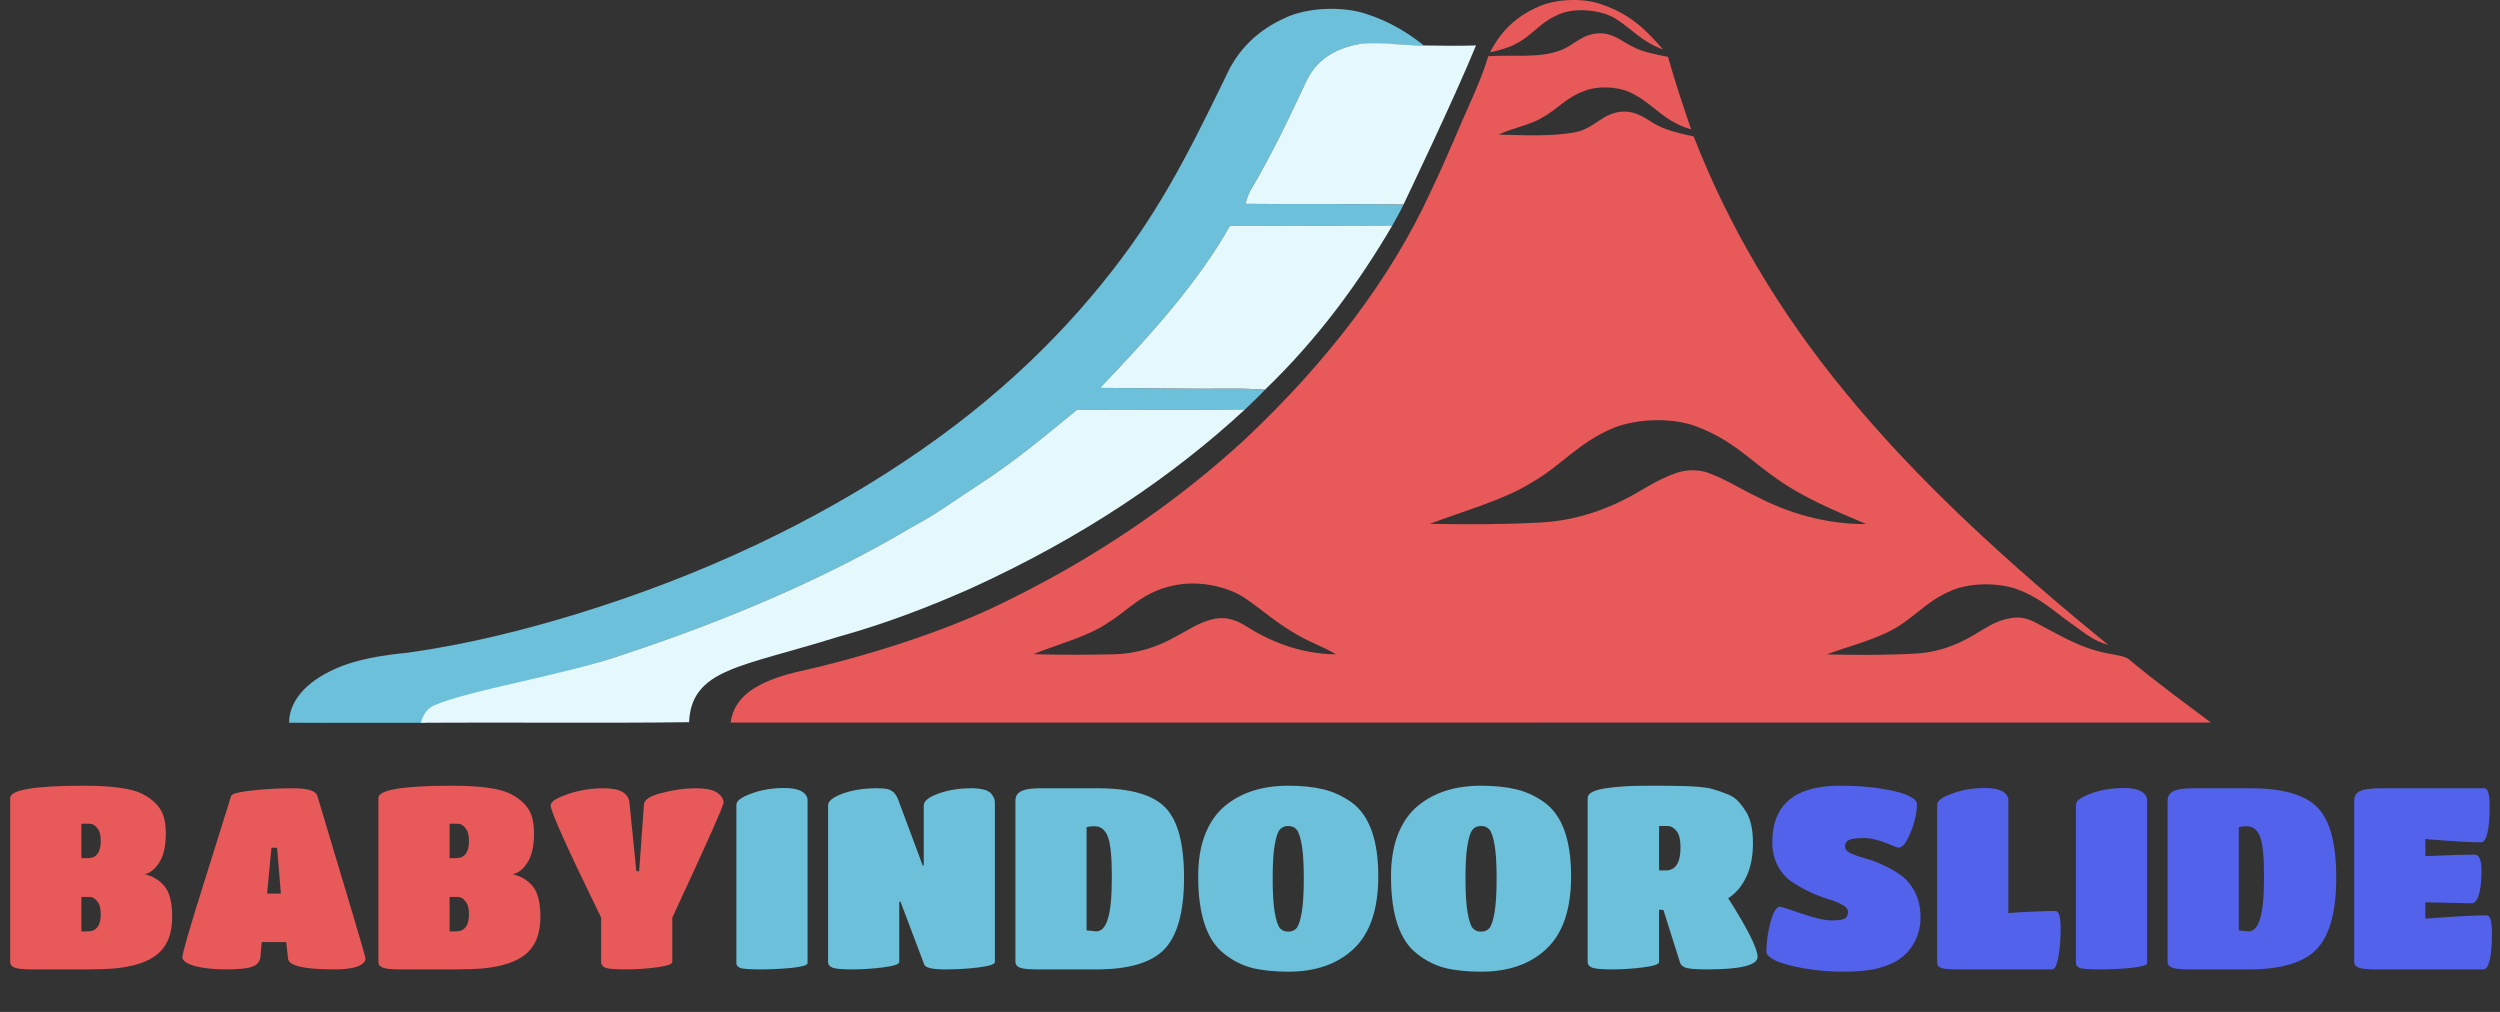<svg xmlns="http://www.w3.org/2000/svg" width="294" height="119" viewBox="0 0 294 119" fill="none"><rect x="0" y="0" width="294" height="119" fill="#333333" stroke="none"/><g clip-path="url(#clip0_2354_74)"><path d="M151.288 2.029C153.781 0.912 157.741 0.691 160.591 1.608C163.475 2.532 165.65 3.919 167.444 5.347C164.801 5.367 162.129 4.962 159.511 5.24C156.009 5.968 154.408 7.862 153.612 9.576C151.62 13.835 149.595 18.089 147.125 22.286C146.793 22.834 146.619 23.407 146.474 23.976C152.667 24.041 158.864 23.955 165.057 24.045C164.681 24.875 164.189 25.694 163.74 26.52C157.374 26.561 151.008 26.524 144.642 26.557C140.933 33.155 135.29 39.442 129.368 45.619C134.533 45.632 139.703 45.754 144.868 45.701C146.175 45.685 147.477 45.754 148.775 45.824C148.047 46.617 147.198 47.382 146.402 48.16C139.828 48.237 133.25 48.172 126.672 48.184C123.021 51.166 119.452 54.181 115.179 56.963C112.526 58.669 110.124 60.481 107.134 62.056C97.435 67.819 85.904 72.814 73.292 76.982C68.421 78.615 63.106 79.879 58.105 81.404C55.534 82.153 53.34 83.159 51.073 84.108C50.461 84.321 50.2 84.652 50.046 85C44.702 84.98 39.349 85.029 34 84.992C33.976 82.623 35.833 80.21 39.484 78.631C41.813 77.559 44.914 77.052 47.981 76.753C55.057 75.759 61.664 74.082 67.895 72.18C82.957 67.549 95.8 61.299 106.324 54.283C117.301 47.006 125.611 38.816 131.948 30.324C137.417 23.039 141 15.459 144.675 7.924C145.896 5.76 147.805 3.555 151.288 2.037V2.029Z" fill="#6CC0DA"></path><path d="M180.919 0.782C182.863 -0.085 185.887 -0.273 188.081 0.426C191.978 1.682 193.787 3.821 195.586 5.826C193.073 4.922 191.911 3.404 190.025 2.218C188.559 1.285 185.781 0.856 183.736 1.527C181.054 2.504 180.345 4.157 178.088 5.241C177.288 5.658 176.265 5.936 175.219 6.149C176.26 4.173 177.813 2.128 180.929 0.782H180.919Z" fill="#E85959"></path><path d="M183.456 5.936C185.159 5.339 185.974 3.948 188.197 3.911C189.895 3.96 190.796 4.93 191.997 5.486C193.111 6.104 194.669 6.394 196.16 6.685C196.95 9.536 197.91 12.375 198.875 15.214C195.513 14.24 194.486 12.178 191.703 10.869C190.165 10.158 187.855 10.068 186.292 10.706C184.098 11.52 183.133 12.866 181.339 13.851C179.935 14.702 177.794 15.07 176.246 15.831C179.202 15.893 182.284 16.073 185.144 15.574C187.642 15.124 188.419 13.164 191.018 13.119C192.856 13.156 193.796 14.228 195.094 14.829C196.242 15.398 197.727 15.729 199.179 16.044C203.182 26.373 209.075 36.518 217.067 46.209C225.545 56.562 236.291 66.376 247.943 75.846C246.158 75.347 245.189 74.463 243.974 73.604C241.736 72.099 240.086 70.278 236.922 69.194C234.622 68.482 231.531 68.568 229.476 69.456C226.274 70.798 224.986 72.937 221.919 74.377C219.748 75.424 217.173 76.091 214.814 76.958C218.335 77.04 221.89 77.056 225.396 76.852C228.507 76.656 230.884 75.469 232.784 74.271C234.005 73.571 235.268 72.688 237.241 72.618C238.519 72.63 239.363 73.223 240.197 73.649C242.459 74.811 244.682 76.234 247.827 76.831C248.743 77.044 249.93 77.106 250.455 77.617C253.47 80.124 256.754 82.542 260.005 84.972C202.617 84.98 143.301 84.984 85.918 84.976C86.116 83.466 86.955 81.92 88.961 80.783C90.302 79.981 92.063 79.396 93.924 78.971C101.814 77.204 110.226 74.5 116.597 71.542C128.683 65.844 138.502 58.955 146.489 51.588C156.115 42.515 163.571 32.714 168.201 22.646C169.513 19.902 170.704 17.14 171.881 14.379C173.019 11.798 174.235 9.225 175.021 6.611C177.823 6.411 181.011 6.877 183.456 5.932V5.936ZM189.813 50.299C185.588 52.038 183.683 54.717 180.143 56.734C176.854 58.791 172.243 60.056 168.143 61.602C172.383 61.684 176.646 61.684 180.871 61.463C184.536 61.311 187.864 60.289 190.497 59.004C192.827 57.924 194.544 56.497 197.201 55.601C198.272 55.224 199.762 55.196 200.838 55.589C203.061 56.403 204.735 57.544 206.755 58.481C210.112 60.227 214.544 61.667 219.454 61.626C215.663 60.027 211.844 58.395 208.979 56.317C205.911 54.226 203.746 51.735 199.482 50.144C196.632 49.08 192.581 49.215 189.817 50.295L189.813 50.299ZM137.996 68.855C134.292 69.648 132.772 71.706 130.347 73.203C128.051 74.823 124.506 75.727 121.516 76.93C124.66 77.024 127.829 77.011 130.983 76.946C133.867 76.88 136.346 75.964 138.217 74.884C139.722 74.14 140.976 73.125 142.963 72.745C144.468 72.504 145.635 73.076 146.479 73.604C149.132 75.285 152.691 76.905 157.109 76.95C155.763 76.12 153.993 75.506 152.628 74.688C150.222 73.362 148.505 71.763 146.383 70.323C144.468 69.031 141.068 68.188 137.996 68.855Z" fill="#E85959"></path><path d="M159.511 5.24C161.84 4.823 164.801 5.367 167.444 5.346C169.484 5.383 171.534 5.404 173.579 5.346C171.023 11.605 165.057 24.041 165.057 24.041C158.864 23.951 152.667 24.041 146.474 23.971C146.619 23.402 146.793 22.83 147.125 22.282C149.595 18.085 151.62 13.83 153.612 9.572C154.408 7.858 156.009 5.964 159.511 5.236V5.24Z" fill="#E5F8FC"></path><path d="M144.642 26.552C151.008 26.52 157.374 26.556 163.74 26.516C159.853 33.138 155.136 39.684 148.775 45.819C147.478 45.754 146.175 45.68 144.868 45.697C139.703 45.75 134.533 45.627 129.368 45.615C135.29 39.438 140.933 33.151 144.642 26.552Z" fill="#E5F8FC"></path><path d="M126.672 48.18C133.25 48.167 139.828 48.233 146.402 48.155C137.967 55.964 127.279 63.25 114.036 69.251C109.237 71.378 104.12 73.35 98.487 74.916C92.969 76.639 88.407 77.674 85.725 78.852C82.508 80.193 81.153 82.046 81.037 84.93C70.707 85.061 59.812 84.93 49.481 84.996C49.636 84.648 49.809 83.576 51.039 82.955C55.365 81.102 66.091 79.473 73.292 76.974C85.904 72.81 97.435 67.815 107.134 62.047C110.124 60.472 112.526 58.66 115.179 56.954C119.452 54.177 123.021 51.158 126.672 48.176V48.18Z" fill="#E5F8FC"></path></g><path d="M10.29 114H3.72C2.72 114 2.05 113.93 1.71 113.79C1.37 113.65 1.2 113.43 1.2 113.13V93.84C1.2 92.88 4.09 92.4 9.87 92.4C13.19 92.4 15.48 92.72 16.74 93.36C18.02 94.02 18.84 94.86 19.2 95.88C19.4 96.48 19.5 97.18 19.5 97.98C19.5 99.54 19.23 100.71 18.69 101.49C18.17 102.27 17.6 102.71 16.98 102.81C17.92 103.01 18.7 103.47 19.32 104.19C19.94 104.91 20.25 106.13 20.25 107.85C20.25 109.85 19.64 111.33 18.42 112.29C17.36 113.13 15.74 113.66 13.56 113.88C12.64 113.96 11.55 114 10.29 114ZM10.32 100.92C11.34 100.92 11.85 100.24 11.85 98.88C11.85 98.2 11.71 97.7 11.43 97.38C11.17 97.04 10.87 96.87 10.53 96.87H9.57V100.92H10.32ZM9.57 109.53H10.32C11.34 109.53 11.85 108.85 11.85 107.49C11.85 106.81 11.71 106.31 11.43 105.99C11.17 105.65 10.87 105.48 10.53 105.48H9.57V109.53ZM30.632 112.47C30.592 113.05 30.282 113.45 29.702 113.67C29.142 113.89 28.122 114 26.642 114C25.162 114 23.922 113.87 22.922 113.61C21.942 113.33 21.452 112.98 21.452 112.56C21.452 112.08 22.342 109.02 24.122 103.38C25.902 97.72 26.922 94.46 27.182 93.6C27.282 93.34 28.082 93.13 29.582 92.97C31.102 92.79 32.722 92.7 34.442 92.7C36.182 92.7 37.142 93 37.322 93.6C41.102 106.16 42.992 112.54 42.992 112.74C42.992 112.94 42.872 113.14 42.632 113.34C42.072 113.78 40.962 114 39.302 114C35.762 114 33.952 113.58 33.872 112.74L33.662 110.79H30.782L30.632 112.47ZM33.032 105.09L32.582 99.69H31.922L31.412 105.09H33.032ZM53.591 114H47.021C46.021 114 45.351 113.93 45.011 113.79C44.671 113.65 44.501 113.43 44.501 113.13V93.84C44.501 92.88 47.391 92.4 53.171 92.4C56.491 92.4 58.781 92.72 60.041 93.36C61.321 94.02 62.141 94.86 62.501 95.88C62.701 96.48 62.801 97.18 62.801 97.98C62.801 99.54 62.531 100.71 61.991 101.49C61.471 102.27 60.901 102.71 60.281 102.81C61.221 103.01 62.001 103.47 62.621 104.19C63.241 104.91 63.551 106.13 63.551 107.85C63.551 109.85 62.941 111.33 61.721 112.29C60.661 113.13 59.041 113.66 56.861 113.88C55.941 113.96 54.851 114 53.591 114ZM53.621 100.92C54.641 100.92 55.151 100.24 55.151 98.88C55.151 98.2 55.011 97.7 54.731 97.38C54.471 97.04 54.171 96.87 53.831 96.87H52.871V100.92H53.621ZM52.871 109.53H53.621C54.641 109.53 55.151 108.85 55.151 107.49C55.151 106.81 55.011 106.31 54.731 105.99C54.471 105.65 54.171 105.48 53.831 105.48H52.871V109.53ZM79.063 113.13C79.063 113.39 78.453 113.6 77.233 113.76C76.013 113.92 74.793 114 73.573 114C72.373 114 71.593 113.94 71.233 113.82C70.873 113.68 70.693 113.45 70.693 113.13V107.91C66.733 99.81 64.753 95.41 64.753 94.71C64.753 94.29 65.423 93.85 66.763 93.39C68.103 92.93 69.513 92.7 70.993 92.7C72.893 92.7 73.903 93.26 74.023 94.38L74.833 102.45H75.163L75.733 94.59C75.773 94.03 76.483 93.58 77.863 93.24C79.243 92.88 80.553 92.7 81.793 92.7C83.033 92.7 83.893 92.88 84.373 93.24C84.853 93.6 85.093 93.98 85.093 94.38C85.093 94.76 83.083 99.27 79.063 107.91V113.13Z" fill="#E85959"></path><path d="M94.97 113.28C94.97 113.5 94.36 113.68 93.14 113.82C91.92 113.94 90.69 114 89.45 114C88.23 114 87.45 113.95 87.11 113.85C86.77 113.73 86.6 113.54 86.6 113.28V94.62C86.6 94.18 87.18 93.75 88.34 93.33C89.5 92.89 90.8 92.67 92.24 92.67C93.52 92.67 94.36 92.94 94.76 93.48C94.9 93.68 94.97 93.88 94.97 94.08V113.28ZM105.752 113.13C105.752 113.39 105.132 113.6 103.892 113.76C102.672 113.92 101.452 114 100.232 114C99.012 114 98.232 113.93 97.892 113.79C97.552 113.65 97.382 113.43 97.382 113.13V94.71C97.382 94.21 97.952 93.75 99.092 93.33C100.252 92.91 101.562 92.7 103.022 92.7C103.542 92.7 103.932 92.72 104.192 92.76C104.872 92.86 105.352 93.29 105.632 94.05L108.512 101.79H108.632V94.71C108.632 94.21 109.202 93.75 110.342 93.33C111.482 92.91 112.782 92.7 114.242 92.7C115.502 92.7 116.302 92.94 116.642 93.42C116.882 93.76 117.002 94.07 117.002 94.35V113.13C117.002 113.39 116.382 113.6 115.142 113.76C113.922 113.92 112.572 114 111.092 114C109.632 114 108.832 113.81 108.692 113.43L105.902 106.05H105.752V113.13ZM128.983 114H121.903C120.923 114 120.263 113.93 119.923 113.79C119.583 113.65 119.413 113.42 119.413 113.1V94.17C119.413 93.65 119.633 93.28 120.073 93.06C120.513 92.82 121.273 92.7 122.353 92.7H129.103C132.943 92.7 135.593 93.46 137.053 94.98C138.513 96.48 139.243 99.22 139.243 103.2C139.243 107.18 138.483 109.98 136.963 111.6C135.443 113.2 132.783 114 128.983 114ZM128.743 97.17C128.263 97.17 127.943 97.21 127.783 97.29V109.41L128.923 109.53C129.523 109.53 129.973 109.05 130.273 108.09C130.593 107.13 130.753 105.47 130.753 103.11C130.753 100.75 130.593 99.17 130.273 98.37C129.953 97.57 129.443 97.17 128.743 97.17ZM151.496 114.27C149.836 114.27 148.406 114.12 147.206 113.82C146.026 113.5 144.936 112.94 143.936 112.14C141.916 110.56 140.906 107.53 140.906 103.05C140.906 101.17 141.176 99.53 141.716 98.13C142.276 96.73 143.046 95.62 144.026 94.8C145.946 93.2 148.436 92.4 151.496 92.4C153.076 92.4 154.446 92.54 155.606 92.82C156.786 93.1 157.896 93.61 158.936 94.35C161.036 95.87 162.086 98.77 162.086 103.05C162.086 106.89 161.136 109.72 159.236 111.54C157.336 113.36 154.756 114.27 151.496 114.27ZM150.506 109.14C150.746 109.42 151.076 109.56 151.496 109.56C151.916 109.56 152.246 109.42 152.486 109.14C152.726 108.84 152.926 108.22 153.086 107.28C153.246 106.32 153.326 104.99 153.326 103.29C153.326 101.59 153.246 100.28 153.086 99.36C152.926 98.44 152.726 97.84 152.486 97.56C152.246 97.28 151.916 97.14 151.496 97.14C151.076 97.14 150.746 97.28 150.506 97.56C150.266 97.84 150.066 98.44 149.906 99.36C149.746 100.28 149.666 101.59 149.666 103.29C149.666 104.99 149.746 106.32 149.906 107.28C150.066 108.22 150.266 108.84 150.506 109.14ZM174.172 114.27C172.512 114.27 171.082 114.12 169.882 113.82C168.702 113.5 167.612 112.94 166.612 112.14C164.592 110.56 163.582 107.53 163.582 103.05C163.582 101.17 163.852 99.53 164.392 98.13C164.952 96.73 165.722 95.62 166.702 94.8C168.622 93.2 171.112 92.4 174.172 92.4C175.752 92.4 177.122 92.54 178.282 92.82C179.462 93.1 180.572 93.61 181.612 94.35C183.712 95.87 184.762 98.77 184.762 103.05C184.762 106.89 183.812 109.72 181.912 111.54C180.012 113.36 177.432 114.27 174.172 114.27ZM173.182 109.14C173.422 109.42 173.752 109.56 174.172 109.56C174.592 109.56 174.922 109.42 175.162 109.14C175.402 108.84 175.602 108.22 175.762 107.28C175.922 106.32 176.002 104.99 176.002 103.29C176.002 101.59 175.922 100.28 175.762 99.36C175.602 98.44 175.402 97.84 175.162 97.56C174.922 97.28 174.592 97.14 174.172 97.14C173.752 97.14 173.422 97.28 173.182 97.56C172.942 97.84 172.742 98.44 172.582 99.36C172.422 100.28 172.342 101.59 172.342 103.29C172.342 104.99 172.422 106.32 172.582 107.28C172.742 108.22 172.942 108.84 173.182 109.14ZM195.108 113.13C195.108 113.39 194.498 113.6 193.278 113.76C192.058 113.92 190.828 114 189.588 114C188.368 114 187.578 113.93 187.218 113.79C186.878 113.65 186.708 113.43 186.708 113.13V93.84C186.708 93.32 187.358 92.95 188.658 92.73C189.978 92.51 191.638 92.4 193.638 92.4C195.638 92.4 196.928 92.41 197.508 92.43C198.108 92.43 198.808 92.46 199.608 92.52C200.408 92.58 201.038 92.68 201.498 92.82C201.978 92.96 202.498 93.14 203.058 93.36C203.638 93.58 204.088 93.87 204.408 94.23C204.728 94.57 205.038 94.98 205.338 95.46C205.878 96.32 206.148 97.55 206.148 99.15C206.148 100.73 205.878 102.07 205.338 103.17C204.818 104.25 204.118 105.07 203.238 105.63C205.538 109.25 206.688 111.55 206.688 112.53C206.688 113.51 204.718 114 200.778 114C199.638 114 198.848 113.95 198.408 113.85C197.968 113.75 197.688 113.53 197.568 113.19L195.618 107.01L195.108 106.98V113.13ZM195.108 102.36H195.888C197.048 102.36 197.628 101.46 197.628 99.66C197.628 98.74 197.468 98.09 197.148 97.71C196.848 97.33 196.498 97.14 196.098 97.14H195.108V102.36Z" fill="#6CC0DA"></path><path d="M223.452 112.74C222.852 113.18 222.012 113.55 220.932 113.85C219.872 114.13 218.492 114.27 216.792 114.27C215.112 114.27 213.512 114.13 211.992 113.85C210.472 113.57 209.382 113.26 208.722 112.92C208.062 112.58 207.732 112.25 207.732 111.93C207.732 110.81 207.892 109.65 208.212 108.45C208.532 107.23 208.912 106.62 209.352 106.62C209.432 106.62 210.262 106.89 211.842 107.43C213.422 107.97 214.612 108.24 215.412 108.24C216.212 108.24 216.732 108.16 216.972 108C217.212 107.82 217.332 107.57 217.332 107.25C217.332 106.93 217.112 106.65 216.672 106.41C216.232 106.15 215.682 105.93 215.022 105.75C214.362 105.55 213.642 105.27 212.862 104.91C212.102 104.55 211.392 104.15 210.732 103.71C210.072 103.27 209.522 102.65 209.082 101.85C208.642 101.03 208.422 100.1 208.422 99.06C208.422 94.62 211.072 92.4 216.372 92.4C218.352 92.4 220.062 92.53 221.502 92.79C222.942 93.03 223.952 93.31 224.532 93.63C225.132 93.93 225.432 94.23 225.432 94.53C225.432 95.57 225.182 96.69 224.682 97.89C224.202 99.09 223.732 99.69 223.272 99.69C223.192 99.69 222.932 99.6 222.492 99.42C221.172 98.84 220.072 98.55 219.192 98.55C218.332 98.55 217.742 98.63 217.422 98.79C217.122 98.95 216.972 99.2 216.972 99.54C216.972 99.86 217.192 100.13 217.632 100.35C218.072 100.55 218.612 100.74 219.252 100.92C219.912 101.08 220.622 101.34 221.382 101.7C222.162 102.04 222.882 102.45 223.542 102.93C224.202 103.39 224.752 104.05 225.192 104.91C225.632 105.77 225.852 106.77 225.852 107.91C225.852 109.11 225.542 110.2 224.922 111.18C224.542 111.78 224.052 112.3 223.452 112.74ZM230.331 114C229.331 114 228.661 113.95 228.321 113.85C227.981 113.73 227.811 113.54 227.811 113.28V94.62C227.811 94.18 228.391 93.75 229.551 93.33C230.711 92.89 232.011 92.67 233.451 92.67C234.731 92.67 235.571 92.94 235.971 93.48C236.111 93.68 236.181 93.88 236.181 94.08V107.37C238.621 107.21 240.461 107.13 241.701 107.13C242.121 107.13 242.331 107.8 242.331 109.14C242.331 110.46 242.241 111.6 242.061 112.56C241.881 113.52 241.641 114 241.341 114H230.331ZM252.5 113.28C252.5 113.5 251.89 113.68 250.67 113.82C249.45 113.94 248.22 114 246.98 114C245.76 114 244.98 113.95 244.64 113.85C244.3 113.73 244.13 113.54 244.13 113.28V94.62C244.13 94.18 244.71 93.75 245.87 93.33C247.03 92.89 248.33 92.67 249.77 92.67C251.05 92.67 251.89 92.94 252.29 93.48C252.43 93.68 252.5 93.88 252.5 94.08V113.28ZM264.481 114H257.401C256.421 114 255.761 113.93 255.421 113.79C255.081 113.65 254.911 113.42 254.911 113.1V94.17C254.911 93.65 255.131 93.28 255.571 93.06C256.011 92.82 256.771 92.7 257.851 92.7H264.601C268.441 92.7 271.091 93.46 272.551 94.98C274.011 96.48 274.741 99.22 274.741 103.2C274.741 107.18 273.981 109.98 272.461 111.6C270.941 113.2 268.281 114 264.481 114ZM264.241 97.17C263.761 97.17 263.441 97.21 263.281 97.29V109.41L264.421 109.53C265.021 109.53 265.471 109.05 265.771 108.09C266.091 107.13 266.251 105.47 266.251 103.11C266.251 100.75 266.091 99.17 265.771 98.37C265.451 97.57 264.941 97.17 264.241 97.17ZM292.064 114H279.344C278.364 114 277.704 113.93 277.364 113.79C277.024 113.65 276.854 113.43 276.854 113.13V94.14C276.854 93.62 277.084 93.25 277.544 93.03C278.024 92.81 278.874 92.7 280.094 92.7H292.154C292.574 92.7 292.784 93.4 292.784 94.8C292.784 96.18 292.694 97.24 292.514 97.98C292.334 98.7 292.094 99.06 291.794 99.06C290.494 99.06 288.304 98.93 285.224 98.67V100.68C288.184 100.56 290.114 100.5 291.014 100.5C291.554 100.5 291.824 101.13 291.824 102.39C291.824 103.65 291.714 104.61 291.494 105.27C291.294 105.91 291.014 106.23 290.654 106.23L285.224 106.11V108.03C288.704 107.77 291.104 107.64 292.424 107.64C292.844 107.64 293.054 108.34 293.054 109.74C293.054 111.14 292.964 112.2 292.784 112.92C292.604 113.64 292.364 114 292.064 114Z" fill="#5362EB"></path><defs><clipPath id="clip0_2354_74"><rect width="226" height="85" fill="white" transform="translate(34)"></rect></clipPath></defs></svg>